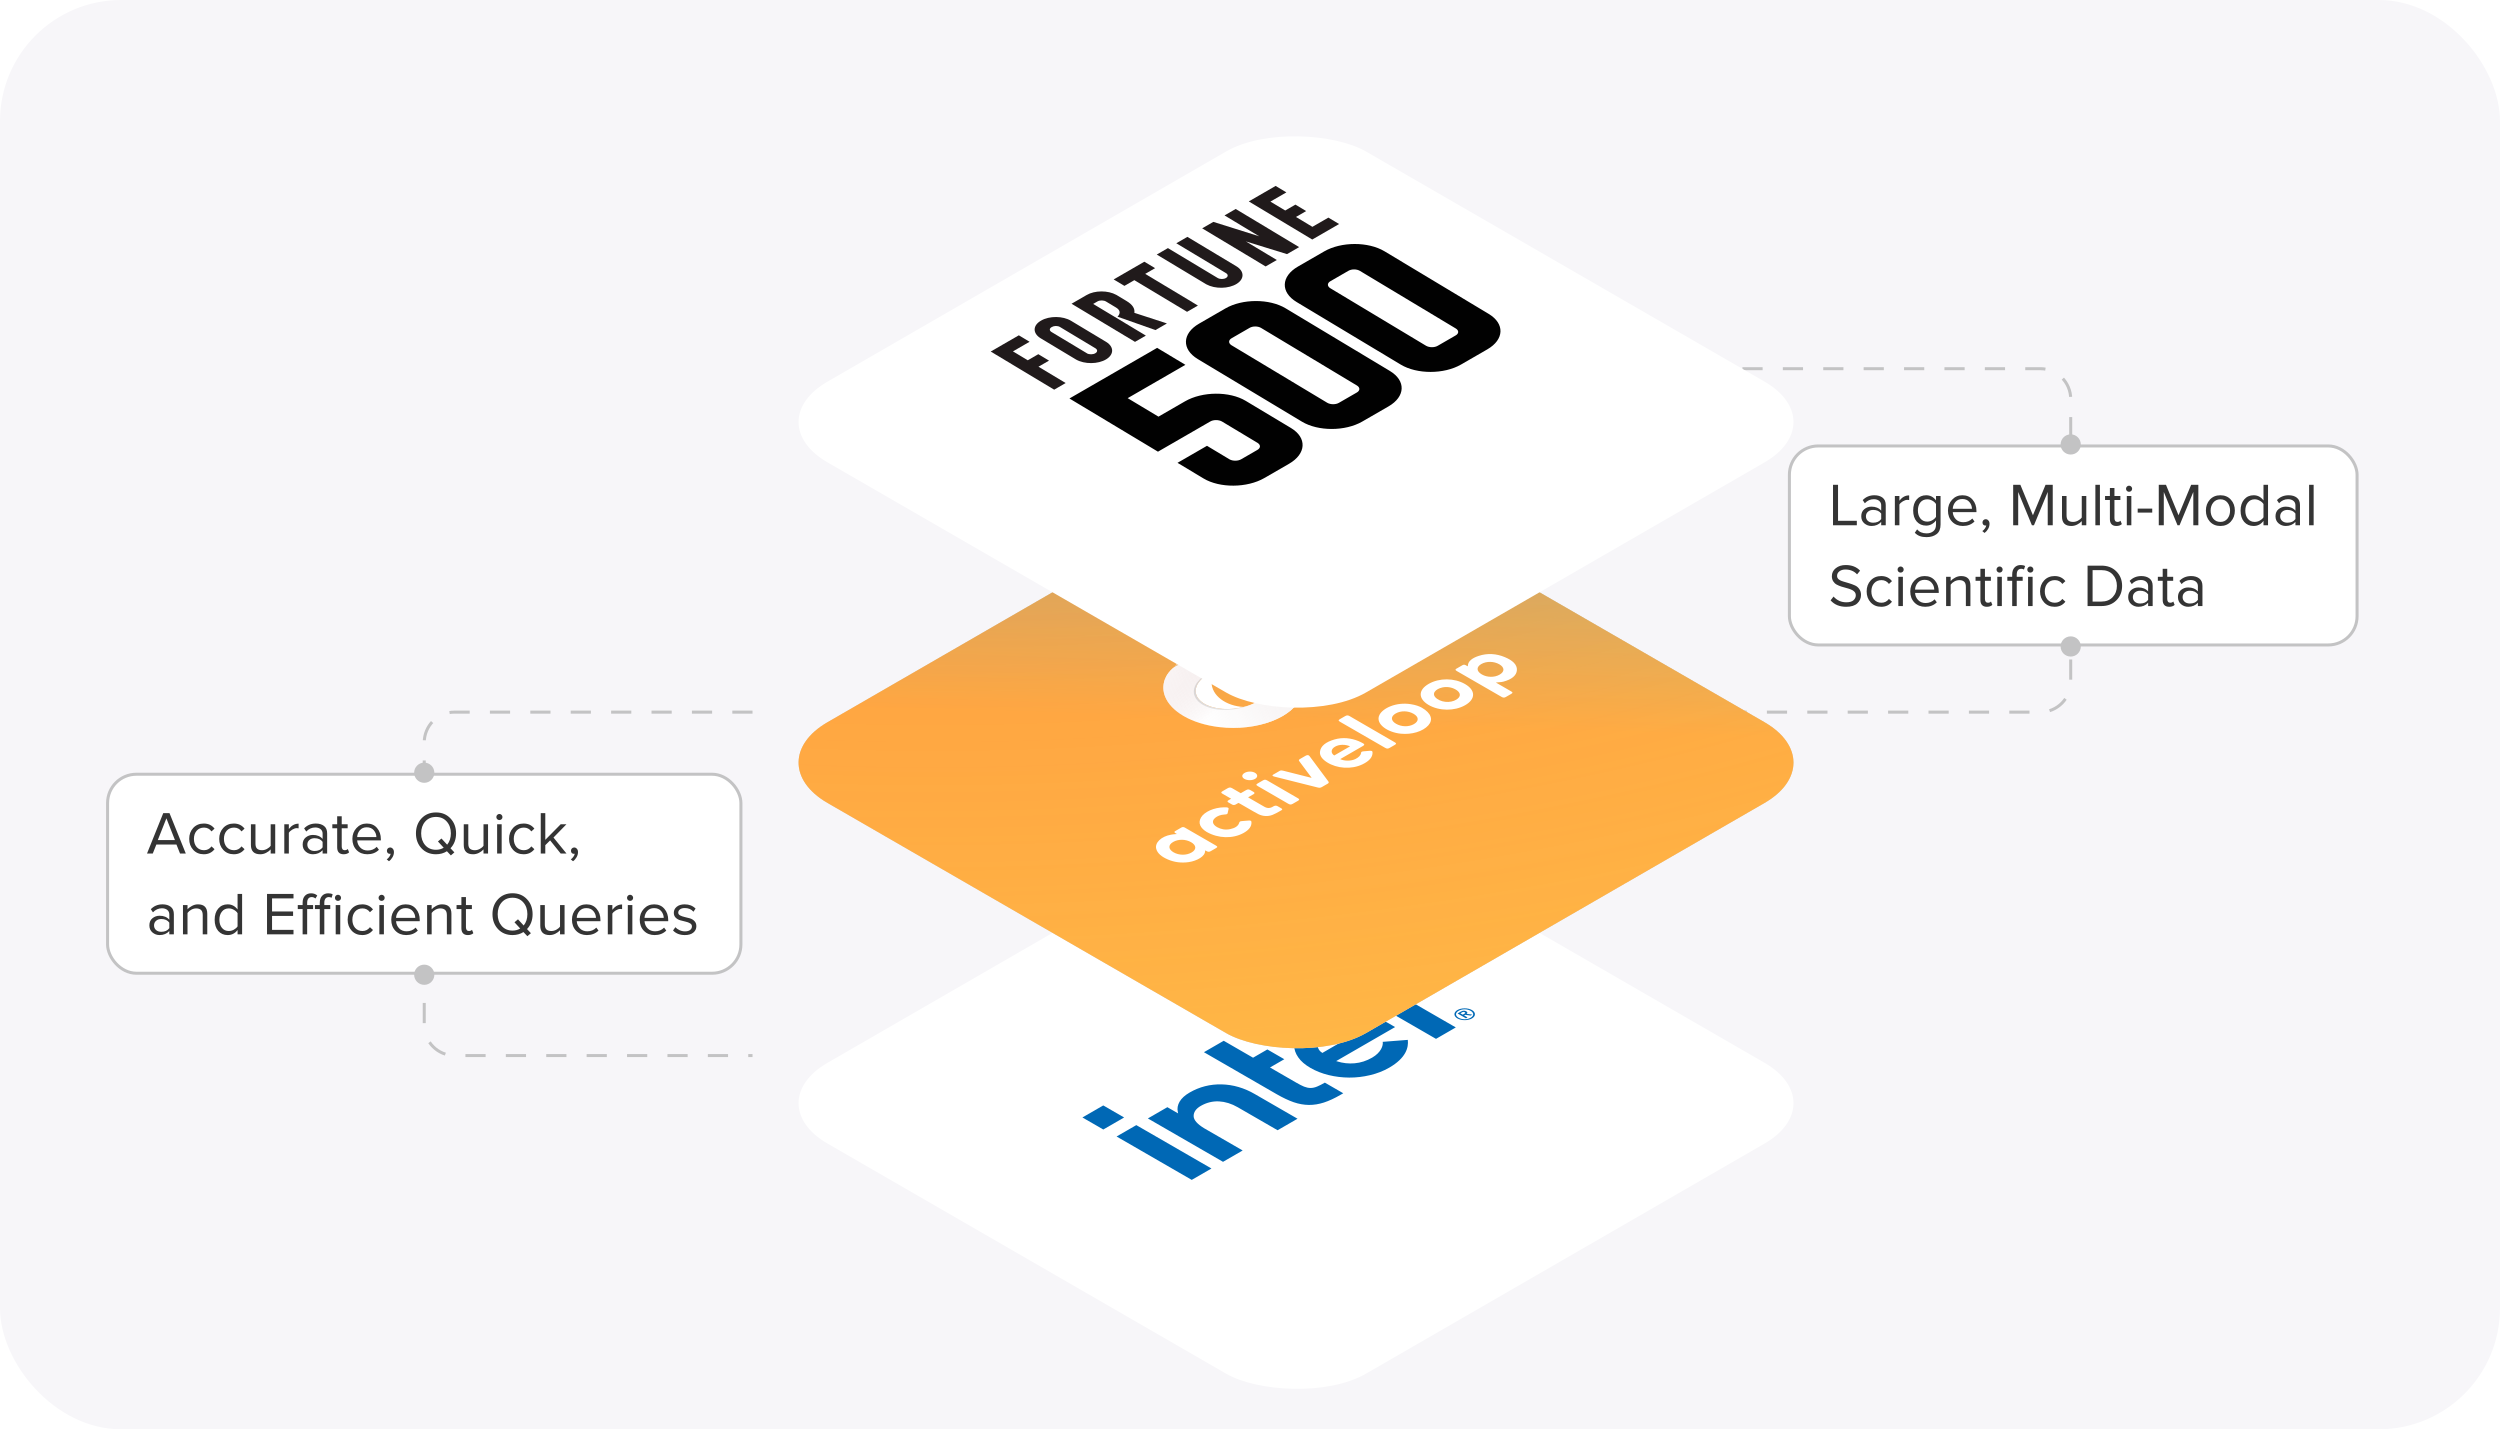 <svg width="495" height="283" viewBox="0 0 495 283" fill="none" xmlns="http://www.w3.org/2000/svg">
<g clip-path="url(#clip0_1_119770)">
<rect width="495" height="283" rx="24" fill="#F7F6F9"/>
<path d="M149 141H90C86.686 141 84 143.686 84 147L84 203C84 206.314 86.686 209 90 209H149" stroke="#C3C3C4" stroke-width="0.6" stroke-dasharray="4 4"/>
<path d="M345 73H404C407.314 73 410 75.686 410 79L410 135C410 138.314 407.314 141 404 141H345" stroke="#C3C3C4" stroke-width="0.6" stroke-dasharray="4 4"/>
<g filter="url(#filter0_d_1_119770)">
<rect width="123.11" height="123.11" rx="16" transform="matrix(0.866 -0.5 0.866 0.5 140 208.43)" fill="white"/>
</g>
<g clip-path="url(#clip1_1_119770)">
<path d="M214.318 221.258L218.443 218.876L222.575 221.262L218.45 223.643L214.318 221.258Z" fill="#0068B5"/>
<path d="M239.868 231.364L224.988 222.773L221.084 225.027L235.964 233.618L239.868 231.364ZM265.966 216.466L262.32 214.36C261.747 214.691 261.234 214.954 260.822 215.123C260.353 215.326 259.897 215.42 259.486 215.419C259.075 215.419 258.649 215.326 258.193 215.147C257.767 214.969 257.252 214.706 256.664 214.366L251.459 211.361L254.292 209.725L250.939 207.79L248.106 209.426L242.298 206.072L238.379 208.335L252.774 216.646C253.995 217.35 255.127 217.885 256.155 218.242C257.17 218.59 258.184 218.769 259.168 218.778C260.152 218.787 261.151 218.618 262.149 218.296C263.163 217.966 264.264 217.449 265.453 216.762L265.966 216.466ZM288.248 203.432L266.413 190.826L262.494 193.088L284.329 205.695L288.248 203.432ZM241.871 214.707C239.608 214.655 237.493 215.196 235.556 216.315C234.617 216.857 233.956 217.459 233.561 218.129C233.18 218.79 233.048 219.477 233.211 220.165L233.27 220.453L231.138 219.222L227.278 221.451L242.158 230.042L246.048 227.796L238.122 223.22L238.402 223.382C237.049 222.55 236.357 221.761 236.342 221.006C236.326 220.2 236.809 219.513 237.763 218.962C238.894 218.31 240.113 218.014 241.361 218.074C242.596 218.142 243.845 218.524 245.065 219.229L252.961 223.788L256.91 221.508L248.47 216.635C246.367 215.404 244.133 214.759 241.871 214.707ZM274.834 202.552C273.76 201.932 272.57 201.465 271.262 201.133C269.954 200.819 268.602 200.649 267.235 200.622C265.855 200.605 264.503 200.757 263.167 201.07C261.83 201.383 260.597 201.874 259.467 202.527C258.395 203.146 257.588 203.849 257.046 204.621C256.518 205.401 256.24 206.19 256.241 206.987C256.243 207.784 256.508 208.582 257.053 209.354C257.583 210.134 258.407 210.83 259.48 211.45C260.553 212.07 261.759 212.545 263.082 212.868C264.404 213.191 265.771 213.353 267.137 213.362C268.503 213.371 269.899 213.211 271.264 212.881C272.645 212.559 273.922 212.059 275.067 211.398C278.384 209.483 278.925 207.422 278.746 205.895L273.781 206.283C273.9 207.029 273.447 208.395 271.685 209.412C270.584 210.047 269.424 210.428 268.22 210.53C267.03 210.639 265.855 210.503 264.738 210.146L264.561 210.095L276.23 203.358L274.834 202.552ZM261.826 208.482C260.738 207.854 260.089 206.039 262.761 204.479C265.447 202.929 268.606 203.295 269.694 203.923L261.826 208.482ZM290.769 199.735C290.519 199.676 290.269 199.65 290.005 199.65C289.74 199.65 289.491 199.675 289.241 199.734C288.991 199.794 288.757 199.878 288.566 199.988C288.36 200.107 288.228 200.234 288.126 200.378C288.023 200.522 287.979 200.667 287.979 200.819C287.98 200.972 288.024 201.116 288.127 201.26C288.23 201.405 288.377 201.54 288.568 201.651C288.774 201.77 288.995 201.846 289.244 201.906C289.494 201.965 289.744 201.991 290.008 201.991C290.273 201.991 290.523 201.966 290.772 201.906C291.022 201.847 291.257 201.762 291.448 201.652C291.653 201.534 291.785 201.406 291.888 201.262C291.99 201.118 292.034 200.974 292.034 200.821C292.034 200.669 291.989 200.524 291.886 200.38C291.783 200.236 291.636 200.1 291.445 199.99C291.254 199.879 291.019 199.795 290.769 199.735ZM291.563 200.465C291.652 200.584 291.696 200.711 291.696 200.83C291.696 200.948 291.652 201.076 291.564 201.194C291.476 201.313 291.359 201.415 291.183 201.516C291.021 201.61 290.831 201.686 290.625 201.737C290.419 201.787 290.199 201.813 289.993 201.813C289.788 201.813 289.567 201.787 289.362 201.736C289.156 201.685 288.979 201.617 288.803 201.515C288.641 201.422 288.509 201.312 288.421 201.193C288.332 201.074 288.288 200.947 288.288 200.828C288.288 200.709 288.332 200.582 288.419 200.463C288.507 200.345 288.625 200.243 288.801 200.141C288.962 200.048 289.153 199.972 289.359 199.921C289.565 199.87 289.785 199.845 289.991 199.845C290.196 199.845 290.417 199.871 290.622 199.922C290.828 199.973 291.004 200.041 291.181 200.142C291.372 200.236 291.475 200.346 291.563 200.465ZM290.388 200.736C290.491 200.659 290.535 200.583 290.535 200.498C290.535 200.413 290.476 200.329 290.329 200.244C290.167 200.15 290.006 200.108 289.815 200.116C289.638 200.116 289.433 200.184 289.242 200.294L288.596 200.667L290.258 201.626L290.566 201.448L289.889 201.058L290.11 200.931L291.197 201.084L291.52 200.897L290.388 200.736ZM289.992 200.693L289.625 200.905L289.154 200.633L289.521 200.421C289.565 200.396 289.624 200.379 289.683 200.362C289.742 200.345 289.8 200.345 289.844 200.354C289.888 200.362 289.947 200.379 290.006 200.413C290.065 200.447 290.094 200.481 290.109 200.507C290.109 200.54 290.109 200.574 290.094 200.6C290.065 200.634 290.036 200.668 289.992 200.693Z" fill="#0068B5"/>
</g>
<g filter="url(#filter1_d_1_119770)">
<rect width="123.11" height="123.11" rx="16" transform="matrix(0.866 -0.5 0.866 0.5 140 140.992)" fill="#D9D9D9"/>
<rect width="123.11" height="123.11" rx="16" transform="matrix(0.866 -0.5 0.866 0.5 140 140.992)" fill="url(#paint0_linear_1_119770)"/>
<rect width="123.11" height="123.11" rx="16" transform="matrix(0.866 -0.5 0.866 0.5 140 140.992)" fill="url(#paint1_radial_1_119770)" fill-opacity="0.5"/>
</g>
<path fill-rule="evenodd" clip-rule="evenodd" d="M265.355 142.93L269.795 145.494L274.282 148.084C274.6 148.267 274.823 148.267 275.141 148.084L276.148 147.503C276.512 147.292 276.521 147.179 276.157 146.969L276.132 146.954L276.129 146.953C273.153 145.224 270.187 143.501 267.211 141.783C266.903 141.605 266.679 141.605 266.362 141.777L265.355 142.359C264.954 142.591 264.954 142.698 265.355 142.93ZM245.204 158.979C245.133 159.02 245.067 159.06 245.004 159.097L245.004 159.097L245.004 159.097C244.886 159.168 244.779 159.232 244.663 159.292C244.421 159.421 244.187 159.426 243.945 159.297C243.693 159.162 243.441 159.017 243.208 158.872C242.984 158.731 243.003 158.613 243.217 158.468C243.328 158.397 243.447 158.33 243.571 158.261C243.635 158.225 243.701 158.188 243.768 158.15L243.376 157.924L242.042 157.153C241.734 156.976 241.734 156.846 242.051 156.663C242.396 156.453 242.751 156.249 243.115 156.049C243.413 155.888 243.646 155.882 243.945 156.055L245.419 156.906L245.671 157.051L246.65 156.486C247.07 156.243 247.238 156.243 247.658 156.486L248.208 156.803C248.451 156.954 248.46 157.089 248.208 157.245C247.979 157.384 247.742 157.519 247.5 157.656L247.5 157.656L247.5 157.656L247.5 157.656L247.5 157.656L247.5 157.656L247.5 157.656C247.376 157.726 247.252 157.797 247.126 157.87C247.191 157.918 247.256 157.956 247.322 157.994L247.322 157.994L250.307 159.717C250.372 159.755 250.447 159.798 250.522 159.83C250.96 160.04 251.389 160.04 251.828 159.83C251.893 159.798 251.954 159.763 252.015 159.727C252.077 159.692 252.14 159.655 252.21 159.62C252.471 159.491 252.704 159.486 252.956 159.62C253.125 159.71 253.289 159.807 253.451 159.904L253.451 159.904L253.451 159.904L253.451 159.904C253.532 159.952 253.613 159.999 253.693 160.046C253.88 160.153 253.964 160.299 253.768 160.401C253.639 160.473 253.512 160.546 253.384 160.62C252.936 160.878 252.485 161.137 251.977 161.338C251.063 161.705 250.046 161.634 249.197 161.22C248.833 161.042 248.497 160.848 248.171 160.66L248.171 160.66L248.171 160.66L248.171 160.66L248.171 160.66L245.512 159.125C245.4 159.092 245.316 159.044 245.204 158.979ZM290.598 131.93C290.606 131.902 290.615 131.883 290.621 131.866C290.63 131.845 290.636 131.83 290.636 131.812C290.664 130.934 291.466 130.309 292.716 129.889C294.526 129.275 296.308 129.421 297.949 130.11C299.461 130.735 300.422 131.58 300.347 132.69C300.272 133.756 299.33 134.526 297.642 134.973C297.393 135.038 297.119 135.06 296.846 135.081C296.709 135.092 296.572 135.103 296.438 135.119L296.177 135.14L296.429 135.286L299.19 136.88C299.563 137.095 299.554 137.198 299.19 137.408L298.145 138.011C297.884 138.162 297.66 138.162 297.38 138.022L297.24 137.941L288.527 132.911C288.444 132.862 288.36 132.814 288.294 132.765C288.154 132.652 288.154 132.534 288.322 132.426C288.733 132.178 289.162 131.93 289.591 131.693C289.778 131.586 289.992 131.591 290.188 131.693L290.598 131.93ZM296.923 133.578C297.949 132.986 297.931 132.157 296.877 131.537C295.794 130.912 294.321 130.891 293.294 131.483C292.278 132.07 292.324 132.916 293.397 133.535C294.46 134.149 295.897 134.171 296.923 133.578ZM233.03 165.135C232.985 165.109 232.941 165.084 232.898 165.061C232.819 165.018 232.746 164.978 232.685 164.936C232.499 164.806 232.471 164.682 232.676 164.564C233.086 164.316 233.497 164.079 233.926 163.842C234.122 163.729 234.346 163.74 234.551 163.837C234.6 163.858 234.637 163.882 234.676 163.906C234.696 163.919 234.715 163.932 234.738 163.945L240.708 167.392C241.118 167.628 241.118 167.725 240.717 167.957L239.738 168.523C239.43 168.7 239.215 168.695 238.898 168.523L238.656 168.383L238.645 168.397L238.645 168.397C238.623 168.426 238.609 168.445 238.609 168.463C238.656 169.546 236.995 170.461 235.372 170.698C233.851 170.919 232.471 170.704 231.249 170.181C230.017 169.654 229.178 168.975 228.935 168.081C228.609 166.869 229.924 165.603 231.864 165.269C232.123 165.215 232.396 165.191 232.691 165.166C232.801 165.156 232.914 165.147 233.03 165.135ZM235.932 168.792C236.949 168.205 236.902 167.37 235.838 166.756C234.756 166.131 233.31 166.115 232.284 166.708C231.258 167.3 231.305 168.146 232.368 168.76C233.441 169.379 234.915 169.39 235.932 168.792ZM290.086 135.448C287.968 134.214 284.973 134.198 282.865 135.416C280.776 136.622 280.776 138.345 282.865 139.584C284.964 140.807 288.015 140.823 290.104 139.627C292.203 138.426 292.194 136.665 290.086 135.448ZM285.617 136.11C286.494 135.927 287.446 136.078 288.201 136.514C289.059 136.999 289.293 137.651 288.78 138.184C287.828 139.175 285.804 139.256 284.554 138.372C283.201 137.419 284.255 136.39 285.617 136.11ZM281.521 140.121C283.386 141.199 283.806 142.507 282.808 143.622C281.726 144.829 279.524 145.497 277.341 145.27C274.757 145.006 272.257 143.348 273.125 141.565C273.778 140.229 276.418 138.953 279.356 139.432C280.289 139.572 281.073 139.863 281.521 140.121ZM279.963 143.369C280.98 142.782 280.952 141.947 279.888 141.333C278.806 140.708 277.36 140.682 276.343 141.269C275.326 141.856 275.354 142.69 276.418 143.304C277.491 143.935 278.937 143.962 279.963 143.369ZM268.386 150.279C267.575 150.694 266.222 150.721 265.355 150.306L265.606 150.16L268.76 148.34L269.888 147.688C270.205 147.494 270.215 147.36 269.879 147.177L269.865 147.169L269.865 147.169C269.589 147.02 269.295 146.862 268.983 146.735C267.5 146.137 265.896 145.933 264.216 146.417C262.5 146.913 261.455 147.731 261.353 148.868C261.278 149.676 261.838 150.354 262.761 150.941C264.664 152.159 267.565 152.423 269.814 151.318C271.064 150.704 271.801 149.945 271.763 148.976C271.763 148.696 271.605 148.626 271.129 148.663L270.01 148.76C269.636 148.792 269.515 148.862 269.487 149.073C269.431 149.568 269.021 149.956 268.386 150.279ZM267.314 147.775L264.179 149.584C263.433 149.099 263.517 148.308 264.347 147.839C265.187 147.354 266.409 147.371 267.314 147.775ZM238.907 164.716C237.741 164 237.126 163.019 237.797 161.867C238.469 160.725 240.4 159.879 242.378 159.847C242.415 159.847 242.452 159.847 242.489 159.846L242.489 159.846C242.598 159.845 242.704 159.844 242.816 159.852C243.133 159.874 243.301 159.971 243.264 160.154C243.217 160.45 243.143 160.741 243.068 161.032L243.068 161.032C243.021 161.22 242.769 161.258 242.49 161.269C241.659 161.317 241.044 161.565 240.587 161.948C239.896 162.54 240.064 163.262 241.006 163.784C241.734 164.183 242.583 164.371 243.544 164.172C244.551 163.967 245.167 163.547 245.353 162.933C245.437 162.658 245.512 162.605 245.988 162.567C246.125 162.556 246.261 162.544 246.398 162.532L246.398 162.532L246.398 162.532L246.398 162.532L246.398 162.532L246.399 162.532C246.672 162.508 246.946 162.484 247.219 162.47C247.62 162.443 247.77 162.518 247.788 162.755C247.854 163.623 247.294 164.344 246.212 164.937C244.113 166.095 241.24 166.052 238.907 164.716ZM259.515 153.744L259.516 153.747C259.571 153.821 259.626 153.895 259.682 153.97C259.663 153.981 259.645 153.992 259.654 154.008C259.235 153.906 258.834 153.803 258.433 153.701L258.432 153.701C258.111 153.62 257.791 153.54 257.471 153.459C256.339 153.175 255.212 152.892 254.085 152.602C253.852 152.543 253.618 152.505 253.413 152.613C252.956 152.866 252.499 153.13 252.06 153.394C251.883 153.496 251.93 153.62 252.135 153.706C252.207 153.74 252.29 153.76 252.372 153.78L252.372 153.78C252.396 153.786 252.42 153.792 252.443 153.798C253.45 154.056 254.467 154.31 255.484 154.563C256.38 154.789 257.278 155.014 258.175 155.239C259.073 155.464 259.971 155.688 260.867 155.915C261.287 156.017 261.454 155.995 261.772 155.812C261.889 155.744 262.007 155.675 262.125 155.606C262.363 155.466 262.604 155.324 262.854 155.187C263.106 155.053 263.152 154.897 263.012 154.719C262.283 153.745 261.561 152.771 260.839 151.799C260.323 151.104 259.807 150.409 259.29 149.715C259.104 149.468 258.861 149.446 258.516 149.635L257.471 150.238C257.135 150.432 257.098 150.518 257.294 150.771C257.564 151.137 257.837 151.502 258.11 151.867L258.11 151.867L258.11 151.867L258.11 151.867L258.11 151.867L258.111 151.869C258.384 152.233 258.656 152.597 258.926 152.963C259.129 153.223 259.321 153.482 259.515 153.744ZM252.061 157.392L249.076 155.668C248.665 155.431 248.665 155.323 249.076 155.086L250.055 154.521C250.372 154.338 250.578 154.338 250.895 154.521C251.912 155.108 252.928 155.698 253.945 156.288C254.962 156.877 255.979 157.467 256.996 158.054C257.331 158.248 257.322 158.372 256.986 158.566L255.979 159.147C255.634 159.347 255.428 159.347 255.074 159.142C254.076 158.555 253.069 157.974 252.061 157.392L252.061 157.392ZM248.477 153.005C247.899 152.682 247.022 152.693 246.425 153.038C245.829 153.382 245.819 153.894 246.388 154.222C246.994 154.561 247.908 154.561 248.495 154.222C249.083 153.883 249.064 153.344 248.477 153.005Z" fill="white"/>
<path d="M257.705 137.741C256.181 142.06 248.882 144.842 241.409 143.966C235.879 143.319 231.803 140.847 230.666 137.855C230.263 136.802 230.232 135.68 230.627 134.558C230.856 133.906 231.559 132.551 233.186 131.657C234.41 130.987 235.951 130.508 237.696 130.321C240.042 130.07 242.349 130.38 244.268 131.096C244.893 131.329 245.469 131.607 245.998 131.922C244.498 131.84 242.894 132.036 241.433 132.496C240.761 132.711 240.121 132.971 239.529 133.295C236.322 135.028 235.808 137.714 238.368 139.292C240.445 140.573 243.905 140.728 246.852 139.821C247.081 139.752 247.294 139.675 247.515 139.593C247.965 139.424 248.4 139.228 248.811 139.009L248.818 139.004C250.327 138.069 251.315 136.797 251.591 135.388C251.733 134.686 251.694 133.951 251.449 133.208C251.228 132.533 250.864 131.904 250.382 131.324C249.142 129.851 247.12 128.729 244.782 128.182C245.493 128.2 246.212 128.25 246.931 128.337C254.403 129.213 259.222 133.427 257.705 137.741Z" fill="url(#paint2_linear_1_119770)"/>
<path d="M250.384 131.314C250.866 131.893 251.229 132.522 251.45 133.197C251.687 133.945 251.727 134.679 251.592 135.377C251.347 136.622 250.557 137.753 249.333 138.642C250.044 137.22 249.87 135.578 248.646 134.041C247.935 133.156 246.955 132.399 245.794 131.802C245.32 131.537 244.807 131.295 244.27 131.095C242.35 130.379 240.044 130.068 237.697 130.319C237.326 130.36 236.947 130.415 236.576 130.484C236.544 130.493 236.513 130.493 236.481 130.502C235.146 130.762 233.827 131.231 232.666 131.975L232.658 131.979C232.792 131.747 233.234 131.19 233.44 130.944C234.727 129.407 237.216 128.208 240.115 127.893C241.726 127.72 243.314 127.834 244.791 128.176C247.121 128.719 249.143 129.84 250.384 131.314Z" fill="url(#paint3_linear_1_119770)"/>
<path d="M239.886 135.116C239.886 137.697 242.706 139.809 246.292 139.982C243.48 140.712 240.32 140.493 238.369 139.293C235.81 137.715 236.323 135.029 239.53 133.296C239.925 133.086 240.336 132.895 240.77 132.726C240.209 133.433 239.886 134.249 239.886 135.116Z" fill="url(#paint4_linear_1_119770)"/>
<path d="M239.886 135.116C239.886 137.697 242.706 139.809 246.292 139.982C243.48 140.712 240.32 140.493 238.369 139.293C235.81 137.715 236.323 135.029 239.53 133.296C239.925 133.086 240.336 132.895 240.77 132.726C240.209 133.433 239.886 134.249 239.886 135.116Z" fill="url(#paint5_linear_1_119770)" style="mix-blend-mode:multiply"/>
<path d="M247.516 139.593C247.356 139.621 247.668 139.57 247.516 139.593V139.593Z" fill="url(#paint6_linear_1_119770)"/>
<path d="M257.705 137.742C256.181 142.061 248.882 144.843 241.409 143.968C235.88 143.32 231.804 140.848 230.666 137.856C230.263 136.803 230.232 135.681 230.627 134.559C230.856 133.907 231.63 132.484 233.186 131.658C234.434 131.002 235.951 130.509 237.696 130.322C240.042 130.071 242.349 130.381 244.269 131.097C244.893 131.33 245.469 131.608 245.998 131.923C244.498 131.841 242.704 132.083 241.433 132.498C240.769 132.716 240.121 132.972 239.529 133.296C236.322 135.029 235.808 137.715 238.368 139.293C240.445 140.574 243.905 140.729 246.852 139.822C247.081 139.754 247.294 139.676 247.515 139.594C247.965 139.425 248.4 139.229 248.811 139.01L248.818 139.006C250.327 138.071 251.315 136.798 251.591 135.389C251.733 134.687 251.694 133.952 251.449 133.209C251.228 132.534 250.864 131.905 250.383 131.325C249.142 129.852 247.12 128.73 244.782 128.183C245.493 128.201 246.212 128.252 246.931 128.338C254.403 129.214 259.222 133.428 257.705 137.742Z" fill="url(#paint7_linear_1_119770)"/>
<path d="M257.705 137.742C256.181 142.061 248.882 144.843 241.409 143.968C235.88 143.32 231.804 140.848 230.666 137.856C230.263 136.803 230.232 135.681 230.627 134.559C230.856 133.907 231.63 132.484 233.186 131.658C234.434 131.002 235.951 130.509 237.696 130.322C240.042 130.071 242.349 130.381 244.269 131.097C244.893 131.33 245.469 131.608 245.998 131.923C244.498 131.841 242.704 132.083 241.433 132.498C240.769 132.716 240.121 132.972 239.529 133.296C236.322 135.029 235.808 137.715 238.368 139.293C240.445 140.574 243.905 140.729 246.852 139.822C247.081 139.754 247.294 139.676 247.515 139.594C247.965 139.425 248.4 139.229 248.811 139.01L248.818 139.006C250.327 138.071 251.315 136.798 251.591 135.389C251.733 134.687 251.694 133.952 251.449 133.209C251.228 132.534 250.864 131.905 250.383 131.325C249.142 129.852 247.12 128.73 244.782 128.183C245.493 128.201 246.212 128.252 246.931 128.338C254.403 129.214 259.222 133.428 257.705 137.742Z" fill="url(#paint8_linear_1_119770)" style="mix-blend-mode:multiply"/>
<path d="M257.705 137.742C256.181 142.061 248.882 144.843 241.409 143.968C235.88 143.32 231.804 140.848 230.666 137.856C230.263 136.803 230.232 135.681 230.627 134.559C230.856 133.907 231.63 132.484 233.186 131.658C234.434 131.002 235.951 130.509 237.696 130.322C240.042 130.071 242.349 130.381 244.269 131.097C244.893 131.33 245.469 131.608 245.998 131.923C244.498 131.841 242.704 132.083 241.433 132.498C240.769 132.716 240.121 132.972 239.529 133.296C236.322 135.029 235.808 137.715 238.368 139.293C240.445 140.574 243.905 140.729 246.852 139.822C247.081 139.754 247.294 139.676 247.515 139.594C247.965 139.425 248.4 139.229 248.811 139.01L248.818 139.006C250.327 138.071 251.315 136.798 251.591 135.389C251.733 134.687 251.694 133.952 251.449 133.209C251.228 132.534 250.864 131.905 250.383 131.325C249.142 129.852 247.12 128.73 244.782 128.183C245.493 128.201 246.212 128.252 246.931 128.338C254.403 129.214 259.222 133.428 257.705 137.742Z" fill="url(#paint9_linear_1_119770)" style="mix-blend-mode:overlay"/>
<g opacity="0.3">
<path d="M245.896 131.909C244.364 131.827 242.515 132.073 241.196 132.497C240.509 132.72 239.845 132.985 239.237 133.318C235.943 135.101 235.414 137.86 238.044 139.479C240.177 140.793 243.408 140.916 246.433 139.981C246.662 139.912 247.516 139.584 247.516 139.584C247.294 139.666 247.073 139.739 246.852 139.812C243.906 140.72 240.446 140.565 238.368 139.283C235.809 137.705 236.322 135.019 239.529 133.286C240.122 132.962 240.77 132.707 241.433 132.488C242.713 132.068 244.506 131.836 245.999 131.913L245.896 131.909Z" fill="url(#paint10_linear_1_119770)" style="mix-blend-mode:color-dodge"/>
</g>
<g opacity="0.5">
<path d="M251.986 135.563C252.168 134.866 252.191 134.141 251.954 133.393C251.733 132.718 251.37 132.088 250.888 131.509C249.648 130.036 247.531 128.805 245.201 128.262L244.79 128.18C247.128 128.718 249.15 129.84 250.39 131.322C250.872 131.901 251.236 132.531 251.457 133.206C251.694 133.954 251.733 134.688 251.599 135.386C251.322 136.795 250.327 138.072 248.826 139.002C248.81 139.002 251.378 137.857 251.986 135.563Z" fill="url(#paint11_linear_1_119770)" style="mix-blend-mode:screen"/>
</g>
<path d="M250.384 131.314C250.866 131.893 251.229 132.522 251.45 133.197C251.687 133.945 251.727 134.679 251.592 135.377C251.347 136.622 250.557 137.753 249.333 138.642C250.044 137.22 249.87 135.578 248.646 134.041C247.935 133.156 246.955 132.399 245.794 131.802C245.32 131.537 244.807 131.295 244.27 131.095C242.35 130.379 240.044 130.068 237.697 130.319C237.326 130.36 236.947 130.415 236.576 130.484C236.544 130.493 236.513 130.493 236.481 130.502C235.146 130.762 233.827 131.231 232.666 131.975L232.658 131.979C232.792 131.747 233.234 131.19 233.44 130.944C234.727 129.407 237.216 128.208 240.115 127.893C241.726 127.72 243.314 127.834 244.791 128.176C247.121 128.719 249.143 129.84 250.384 131.314Z" fill="url(#paint12_linear_1_119770)"/>
<path d="M250.384 131.317C250.866 131.897 251.229 132.526 251.45 133.201C251.687 133.949 251.727 134.683 251.592 135.381C251.347 136.626 250.557 137.757 249.333 138.646C250.044 137.223 249.87 135.582 248.646 134.045C247.935 133.16 246.955 132.403 245.794 131.805C245.32 131.541 244.807 131.299 244.27 131.099C242.35 130.383 240.044 130.072 237.697 130.323C237.326 130.364 236.947 130.419 236.576 130.487C236.544 130.497 236.513 130.497 236.481 130.506C235.146 130.766 233.827 131.235 232.666 131.979L232.658 131.983C232.792 131.751 233.234 131.194 233.44 130.948C234.727 129.411 237.216 128.212 240.115 127.897C241.726 127.724 243.314 127.838 244.791 128.18C247.121 128.722 249.143 129.844 250.384 131.317Z" fill="url(#paint13_linear_1_119770)" style="mix-blend-mode:overlay"/>
<g opacity="0.5">
<path d="M233.487 131.355C234.569 130.694 235.722 130.238 237.476 130.073C239.822 129.85 242.452 130.283 244.332 131.031C245.17 131.369 246.007 131.925 246.007 131.925C245.478 131.61 244.901 131.332 244.277 131.1C242.358 130.384 240.051 130.073 237.705 130.324C235.959 130.511 234.443 131.004 233.194 131.661C232.997 131.765 232.823 131.875 232.649 131.994C232.634 131.994 233.305 131.46 233.487 131.355Z" fill="url(#paint14_linear_1_119770)" style="mix-blend-mode:screen"/>
</g>
<g filter="url(#filter2_d_1_119770)">
<rect width="123.11" height="123.11" rx="16" transform="matrix(0.866 -0.5 0.866 0.5 140 73.555)" fill="white"/>
</g>
<rect x="354.3" y="88.3" width="112.4" height="39.4" rx="5.7" fill="white"/>
<rect x="354.3" y="88.3" width="112.4" height="39.4" rx="5.7" stroke="#C3C3C4" stroke-width="0.6"/>
<path d="M367.652 104H362.936V95.996H363.932V103.112H367.652V104ZM373.377 104H372.477V103.34C371.989 103.876 371.349 104.144 370.557 104.144C370.021 104.144 369.549 103.972 369.141 103.628C368.733 103.284 368.529 102.816 368.529 102.224C368.529 101.616 368.729 101.148 369.129 100.82C369.537 100.484 370.013 100.316 370.557 100.316C371.381 100.316 372.021 100.58 372.477 101.108V100.064C372.477 99.68 372.341 99.38 372.069 99.164C371.797 98.948 371.445 98.84 371.013 98.84C370.333 98.84 369.741 99.108 369.237 99.644L368.817 99.02C369.433 98.38 370.205 98.06 371.133 98.06C371.797 98.06 372.337 98.22 372.753 98.54C373.169 98.86 373.377 99.352 373.377 100.016V104ZM370.881 103.496C371.601 103.496 372.133 103.256 372.477 102.776V101.684C372.133 101.204 371.601 100.964 370.881 100.964C370.465 100.964 370.121 101.084 369.849 101.324C369.585 101.556 369.453 101.86 369.453 102.236C369.453 102.604 369.585 102.908 369.849 103.148C370.121 103.38 370.465 103.496 370.881 103.496ZM376.081 104H375.181V98.204H376.081V99.14C376.617 98.436 377.261 98.084 378.013 98.084V99.008C377.901 98.984 377.781 98.972 377.653 98.972C377.381 98.972 377.085 99.068 376.765 99.26C376.445 99.452 376.217 99.664 376.081 99.896V104ZM381.47 106.352C380.958 106.352 380.522 106.288 380.162 106.16C379.802 106.04 379.458 105.816 379.13 105.488L379.586 104.816C380.026 105.344 380.654 105.608 381.47 105.608C382.006 105.608 382.45 105.464 382.802 105.176C383.154 104.896 383.33 104.46 383.33 103.868V103.04C383.114 103.344 382.834 103.592 382.49 103.784C382.146 103.976 381.778 104.072 381.386 104.072C380.618 104.072 379.994 103.804 379.514 103.268C379.042 102.724 378.806 101.992 378.806 101.072C378.806 100.152 379.042 99.42 379.514 98.876C379.994 98.332 380.618 98.06 381.386 98.06C382.178 98.06 382.826 98.4 383.33 99.08V98.204H384.23V103.832C384.23 104.72 383.97 105.36 383.45 105.752C382.93 106.152 382.27 106.352 381.47 106.352ZM381.602 103.28C381.946 103.28 382.278 103.188 382.598 103.004C382.926 102.82 383.17 102.596 383.33 102.332V99.8C383.17 99.536 382.93 99.316 382.61 99.14C382.29 98.956 381.954 98.864 381.602 98.864C381.026 98.864 380.57 99.068 380.234 99.476C379.906 99.884 379.742 100.416 379.742 101.072C379.742 101.72 379.91 102.252 380.246 102.668C380.582 103.076 381.034 103.28 381.602 103.28ZM388.649 104.144C387.785 104.144 387.077 103.864 386.525 103.304C385.973 102.736 385.697 102 385.697 101.096C385.697 100.248 385.969 99.532 386.513 98.948C387.057 98.356 387.737 98.06 388.553 98.06C389.409 98.06 390.085 98.356 390.581 98.948C391.085 99.532 391.337 100.272 391.337 101.168V101.396H386.645C386.685 101.964 386.893 102.44 387.269 102.824C387.645 103.208 388.133 103.4 388.733 103.4C389.453 103.4 390.049 103.156 390.521 102.668L390.953 103.256C390.361 103.848 389.593 104.144 388.649 104.144ZM390.449 100.736C390.441 100.24 390.273 99.796 389.945 99.404C389.617 99.004 389.149 98.804 388.541 98.804C387.965 98.804 387.509 99 387.173 99.392C386.845 99.784 386.669 100.232 386.645 100.736H390.449ZM393.925 103.712C393.925 104.064 393.833 104.4 393.649 104.72C393.465 105.048 393.229 105.316 392.941 105.524L392.497 105.152C392.697 105.024 392.869 104.852 393.013 104.636C393.165 104.428 393.253 104.228 393.277 104.036C393.245 104.052 393.189 104.06 393.109 104.06C392.941 104.06 392.801 104.004 392.689 103.892C392.585 103.772 392.533 103.624 392.533 103.448C392.533 103.272 392.593 103.12 392.713 102.992C392.841 102.864 392.993 102.8 393.169 102.8C393.377 102.8 393.553 102.884 393.697 103.052C393.849 103.212 393.925 103.432 393.925 103.712ZM406.444 104H405.448V97.412L402.724 104H402.316L399.604 97.412V104H398.608V95.996H400.036L402.52 102.02L405.016 95.996H406.444V104ZM413.087 104H412.187V103.184C411.947 103.456 411.643 103.684 411.275 103.868C410.915 104.052 410.531 104.144 410.123 104.144C408.891 104.144 408.275 103.528 408.275 102.296V98.204H409.175V102.02C409.175 102.5 409.283 102.84 409.499 103.04C409.723 103.24 410.047 103.34 410.471 103.34C410.807 103.34 411.131 103.256 411.443 103.088C411.763 102.92 412.011 102.712 412.187 102.464V98.204H413.087V104ZM415.784 104H414.884V95.996H415.784V104ZM419.044 104.144C418.62 104.144 418.3 104.028 418.084 103.796C417.868 103.564 417.76 103.228 417.76 102.788V98.996H416.8V98.204H417.76V96.62H418.66V98.204H419.836V98.996H418.66V102.596C418.66 102.82 418.708 103 418.804 103.136C418.908 103.272 419.056 103.34 419.248 103.34C419.512 103.34 419.716 103.26 419.86 103.1L420.124 103.772C419.86 104.02 419.5 104.144 419.044 104.144ZM421.551 97.376C421.391 97.376 421.251 97.32 421.131 97.208C421.011 97.088 420.951 96.944 420.951 96.776C420.951 96.608 421.011 96.464 421.131 96.344C421.251 96.224 421.391 96.164 421.551 96.164C421.719 96.164 421.863 96.224 421.983 96.344C422.103 96.464 422.163 96.608 422.163 96.776C422.163 96.944 422.103 97.088 421.983 97.208C421.863 97.32 421.719 97.376 421.551 97.376ZM422.007 104H421.107V98.204H422.007V104ZM426.142 101.492H423.262V100.7H426.142V101.492ZM435.272 104H434.276V97.412L431.552 104H431.144L428.432 97.412V104H427.436V95.996H428.864L431.348 102.02L433.844 95.996H435.272V104ZM441.711 103.268C441.191 103.852 440.499 104.144 439.635 104.144C438.771 104.144 438.075 103.852 437.547 103.268C437.027 102.684 436.767 101.96 436.767 101.096C436.767 100.232 437.027 99.512 437.547 98.936C438.075 98.352 438.771 98.06 439.635 98.06C440.499 98.06 441.191 98.352 441.711 98.936C442.239 99.512 442.503 100.232 442.503 101.096C442.503 101.96 442.239 102.684 441.711 103.268ZM438.219 102.692C438.571 103.124 439.043 103.34 439.635 103.34C440.227 103.34 440.695 103.124 441.039 102.692C441.383 102.252 441.555 101.72 441.555 101.096C441.555 100.472 441.383 99.944 441.039 99.512C440.695 99.08 440.227 98.864 439.635 98.864C439.043 98.864 438.571 99.084 438.219 99.524C437.875 99.956 437.703 100.48 437.703 101.096C437.703 101.72 437.875 102.252 438.219 102.692ZM449.07 104H448.17V103.136C447.674 103.808 447.022 104.144 446.214 104.144C445.446 104.144 444.822 103.872 444.342 103.328C443.87 102.776 443.634 102.036 443.634 101.108C443.634 100.188 443.87 99.452 444.342 98.9C444.822 98.34 445.446 98.06 446.214 98.06C447.014 98.06 447.666 98.4 448.17 99.08V95.996H449.07V104ZM446.43 103.34C446.782 103.34 447.118 103.252 447.438 103.076C447.758 102.9 448.002 102.684 448.17 102.428V99.8C448.002 99.536 447.754 99.316 447.426 99.14C447.106 98.956 446.774 98.864 446.43 98.864C445.862 98.864 445.41 99.076 445.074 99.5C444.738 99.916 444.57 100.452 444.57 101.108C444.57 101.764 444.738 102.3 445.074 102.716C445.41 103.132 445.862 103.34 446.43 103.34ZM455.397 104H454.497V103.34C454.009 103.876 453.369 104.144 452.577 104.144C452.041 104.144 451.569 103.972 451.161 103.628C450.753 103.284 450.549 102.816 450.549 102.224C450.549 101.616 450.749 101.148 451.149 100.82C451.557 100.484 452.033 100.316 452.577 100.316C453.401 100.316 454.041 100.58 454.497 101.108V100.064C454.497 99.68 454.361 99.38 454.089 99.164C453.817 98.948 453.465 98.84 453.033 98.84C452.353 98.84 451.761 99.108 451.257 99.644L450.837 99.02C451.453 98.38 452.225 98.06 453.153 98.06C453.817 98.06 454.357 98.22 454.773 98.54C455.189 98.86 455.397 99.352 455.397 100.016V104ZM452.901 103.496C453.621 103.496 454.153 103.256 454.497 102.776V101.684C454.153 101.204 453.621 100.964 452.901 100.964C452.485 100.964 452.141 101.084 451.869 101.324C451.605 101.556 451.473 101.86 451.473 102.236C451.473 102.604 451.605 102.908 451.869 103.148C452.141 103.38 452.485 103.496 452.901 103.496ZM458.101 104H457.201V95.996H458.101V104ZM365.528 120.144C364.232 120.144 363.208 119.72 362.456 118.872L363.044 118.116C363.724 118.876 364.564 119.256 365.564 119.256C366.212 119.256 366.688 119.12 366.992 118.848C367.296 118.568 367.448 118.244 367.448 117.876C367.448 117.596 367.36 117.36 367.184 117.168C367.008 116.976 366.78 116.828 366.5 116.724C366.228 116.612 365.92 116.512 365.576 116.424C365.24 116.336 364.904 116.24 364.568 116.136C364.232 116.024 363.924 115.892 363.644 115.74C363.372 115.588 363.148 115.372 362.972 115.092C362.796 114.812 362.708 114.48 362.708 114.096C362.708 113.44 362.968 112.908 363.488 112.5C364.008 112.084 364.664 111.876 365.456 111.876C366.648 111.876 367.596 112.248 368.3 112.992L367.7 113.724C367.116 113.084 366.344 112.764 365.384 112.764C364.904 112.764 364.508 112.884 364.196 113.124C363.892 113.356 363.74 113.66 363.74 114.036C363.74 114.316 363.856 114.548 364.088 114.732C364.328 114.916 364.62 115.052 364.964 115.14C365.316 115.228 365.696 115.34 366.104 115.476C366.52 115.604 366.9 115.744 367.244 115.896C367.596 116.04 367.888 116.276 368.12 116.604C368.36 116.932 368.48 117.328 368.48 117.792C368.48 118.448 368.236 119.004 367.748 119.46C367.268 119.916 366.528 120.144 365.528 120.144ZM372.487 120.144C371.631 120.144 370.935 119.856 370.399 119.28C369.863 118.696 369.595 117.968 369.595 117.096C369.595 116.224 369.863 115.5 370.399 114.924C370.935 114.348 371.631 114.06 372.487 114.06C373.383 114.06 374.091 114.396 374.611 115.068L374.011 115.62C373.643 115.116 373.151 114.864 372.535 114.864C371.927 114.864 371.439 115.072 371.071 115.488C370.711 115.904 370.531 116.44 370.531 117.096C370.531 117.752 370.711 118.292 371.071 118.716C371.439 119.132 371.927 119.34 372.535 119.34C373.143 119.34 373.635 119.088 374.011 118.584L374.611 119.136C374.091 119.808 373.383 120.144 372.487 120.144ZM376.317 113.376C376.157 113.376 376.017 113.32 375.897 113.208C375.777 113.088 375.717 112.944 375.717 112.776C375.717 112.608 375.777 112.464 375.897 112.344C376.017 112.224 376.157 112.164 376.317 112.164C376.485 112.164 376.629 112.224 376.749 112.344C376.869 112.464 376.929 112.608 376.929 112.776C376.929 112.944 376.869 113.088 376.749 113.208C376.629 113.32 376.485 113.376 376.317 113.376ZM376.773 120H375.873V114.204H376.773V120ZM381.184 120.144C380.32 120.144 379.612 119.864 379.06 119.304C378.508 118.736 378.232 118 378.232 117.096C378.232 116.248 378.504 115.532 379.048 114.948C379.592 114.356 380.272 114.06 381.088 114.06C381.944 114.06 382.62 114.356 383.116 114.948C383.62 115.532 383.872 116.272 383.872 117.168V117.396H379.18C379.22 117.964 379.428 118.44 379.804 118.824C380.18 119.208 380.668 119.4 381.268 119.4C381.988 119.4 382.584 119.156 383.056 118.668L383.488 119.256C382.896 119.848 382.128 120.144 381.184 120.144ZM382.984 116.736C382.976 116.24 382.808 115.796 382.48 115.404C382.152 115.004 381.684 114.804 381.076 114.804C380.5 114.804 380.044 115 379.708 115.392C379.38 115.784 379.204 116.232 379.18 116.736H382.984ZM390.142 120H389.242V116.208C389.242 115.72 389.13 115.376 388.906 115.176C388.682 114.968 388.362 114.864 387.946 114.864C387.61 114.864 387.282 114.952 386.962 115.128C386.65 115.304 386.406 115.516 386.23 115.764V120H385.33V114.204H386.23V115.044C386.454 114.78 386.754 114.552 387.13 114.36C387.506 114.16 387.894 114.06 388.294 114.06C389.526 114.06 390.142 114.684 390.142 115.932V120ZM393.403 120.144C392.979 120.144 392.659 120.028 392.443 119.796C392.227 119.564 392.119 119.228 392.119 118.788V114.996H391.159V114.204H392.119V112.62H393.019V114.204H394.195V114.996H393.019V118.596C393.019 118.82 393.067 119 393.163 119.136C393.267 119.272 393.415 119.34 393.607 119.34C393.871 119.34 394.075 119.26 394.219 119.1L394.483 119.772C394.219 120.02 393.859 120.144 393.403 120.144ZM395.91 113.376C395.75 113.376 395.61 113.32 395.49 113.208C395.37 113.088 395.31 112.944 395.31 112.776C395.31 112.608 395.37 112.464 395.49 112.344C395.61 112.224 395.75 112.164 395.91 112.164C396.078 112.164 396.222 112.224 396.342 112.344C396.462 112.464 396.522 112.608 396.522 112.776C396.522 112.944 396.462 113.088 396.342 113.208C396.222 113.32 396.078 113.376 395.91 113.376ZM396.366 120H395.466V114.204H396.366V120ZM399.314 120H398.414V114.996H397.454V114.204H398.414V113.76C398.414 113.168 398.566 112.708 398.87 112.38C399.174 112.044 399.582 111.876 400.094 111.876C400.462 111.876 400.754 111.944 400.97 112.08L400.742 112.764C400.59 112.668 400.418 112.62 400.226 112.62C399.93 112.62 399.702 112.72 399.542 112.92C399.39 113.112 399.314 113.392 399.314 113.76V114.204H400.49V114.996H399.314V120ZM402.002 113.376C401.842 113.376 401.702 113.32 401.582 113.208C401.462 113.088 401.402 112.944 401.402 112.776C401.402 112.608 401.462 112.464 401.582 112.344C401.702 112.224 401.842 112.164 402.002 112.164C402.17 112.164 402.314 112.224 402.434 112.344C402.554 112.464 402.614 112.608 402.614 112.776C402.614 112.944 402.554 113.088 402.434 113.208C402.314 113.32 402.17 113.376 402.002 113.376ZM402.458 120H401.558V114.204H402.458V120ZM406.823 120.144C405.967 120.144 405.271 119.856 404.735 119.28C404.199 118.696 403.931 117.968 403.931 117.096C403.931 116.224 404.199 115.5 404.735 114.924C405.271 114.348 405.967 114.06 406.823 114.06C407.719 114.06 408.427 114.396 408.947 115.068L408.347 115.62C407.979 115.116 407.487 114.864 406.871 114.864C406.263 114.864 405.775 115.072 405.407 115.488C405.047 115.904 404.867 116.44 404.867 117.096C404.867 117.752 405.047 118.292 405.407 118.716C405.775 119.132 406.263 119.34 406.871 119.34C407.479 119.34 407.971 119.088 408.347 118.584L408.947 119.136C408.427 119.808 407.719 120.144 406.823 120.144ZM416.074 120H413.338V111.996H416.074C417.298 111.996 418.286 112.376 419.038 113.136C419.798 113.896 420.178 114.852 420.178 116.004C420.178 117.164 419.798 118.12 419.038 118.872C418.286 119.624 417.298 120 416.074 120ZM416.074 119.112C417.018 119.112 417.766 118.816 418.318 118.224C418.87 117.632 419.146 116.892 419.146 116.004C419.146 115.108 418.874 114.364 418.33 113.772C417.786 113.18 417.034 112.884 416.074 112.884H414.334V119.112H416.074ZM426.229 120H425.329V119.34C424.841 119.876 424.201 120.144 423.409 120.144C422.873 120.144 422.401 119.972 421.993 119.628C421.585 119.284 421.381 118.816 421.381 118.224C421.381 117.616 421.581 117.148 421.981 116.82C422.389 116.484 422.865 116.316 423.409 116.316C424.233 116.316 424.873 116.58 425.329 117.108V116.064C425.329 115.68 425.193 115.38 424.921 115.164C424.649 114.948 424.297 114.84 423.865 114.84C423.185 114.84 422.593 115.108 422.089 115.644L421.669 115.02C422.285 114.38 423.057 114.06 423.985 114.06C424.649 114.06 425.189 114.22 425.605 114.54C426.021 114.86 426.229 115.352 426.229 116.016V120ZM423.733 119.496C424.453 119.496 424.985 119.256 425.329 118.776V117.684C424.985 117.204 424.453 116.964 423.733 116.964C423.317 116.964 422.973 117.084 422.701 117.324C422.437 117.556 422.305 117.86 422.305 118.236C422.305 118.604 422.437 118.908 422.701 119.148C422.973 119.38 423.317 119.496 423.733 119.496ZM429.497 120.144C429.073 120.144 428.753 120.028 428.537 119.796C428.321 119.564 428.213 119.228 428.213 118.788V114.996H427.253V114.204H428.213V112.62H429.113V114.204H430.289V114.996H429.113V118.596C429.113 118.82 429.161 119 429.257 119.136C429.361 119.272 429.509 119.34 429.701 119.34C429.965 119.34 430.169 119.26 430.313 119.1L430.577 119.772C430.313 120.02 429.953 120.144 429.497 120.144ZM436.084 120H435.184V119.34C434.696 119.876 434.056 120.144 433.264 120.144C432.728 120.144 432.256 119.972 431.848 119.628C431.44 119.284 431.236 118.816 431.236 118.224C431.236 117.616 431.436 117.148 431.836 116.82C432.244 116.484 432.72 116.316 433.264 116.316C434.088 116.316 434.728 116.58 435.184 117.108V116.064C435.184 115.68 435.048 115.38 434.776 115.164C434.504 114.948 434.152 114.84 433.72 114.84C433.04 114.84 432.448 115.108 431.944 115.644L431.524 115.02C432.14 114.38 432.912 114.06 433.84 114.06C434.504 114.06 435.044 114.22 435.46 114.54C435.876 114.86 436.084 115.352 436.084 116.016V120ZM433.588 119.496C434.308 119.496 434.84 119.256 435.184 118.776V117.684C434.84 117.204 434.308 116.964 433.588 116.964C433.172 116.964 432.828 117.084 432.556 117.324C432.292 117.556 432.16 117.86 432.16 118.236C432.16 118.604 432.292 118.908 432.556 119.148C432.828 119.38 433.172 119.496 433.588 119.496Z" fill="#343434"/>
<rect x="21.3" y="153.3" width="125.4" height="39.4" rx="5.7" fill="white"/>
<rect x="21.3" y="153.3" width="125.4" height="39.4" rx="5.7" stroke="#C3C3C4" stroke-width="0.6"/>
<path d="M36.788 169H35.648L34.94 167.224H30.956L30.248 169H29.108L32.324 160.996H33.56L36.788 169ZM34.64 166.336L32.948 162.028L31.244 166.336H34.64ZM40.354 169.144C39.498 169.144 38.802 168.856 38.266 168.28C37.73 167.696 37.462 166.968 37.462 166.096C37.462 165.224 37.73 164.5 38.266 163.924C38.802 163.348 39.498 163.06 40.354 163.06C41.25 163.06 41.958 163.396 42.478 164.068L41.878 164.62C41.51 164.116 41.018 163.864 40.402 163.864C39.794 163.864 39.306 164.072 38.938 164.488C38.578 164.904 38.398 165.44 38.398 166.096C38.398 166.752 38.578 167.292 38.938 167.716C39.306 168.132 39.794 168.34 40.402 168.34C41.01 168.34 41.502 168.088 41.878 167.584L42.478 168.136C41.958 168.808 41.25 169.144 40.354 169.144ZM46.296 169.144C45.44 169.144 44.744 168.856 44.208 168.28C43.672 167.696 43.404 166.968 43.404 166.096C43.404 165.224 43.672 164.5 44.208 163.924C44.744 163.348 45.44 163.06 46.296 163.06C47.192 163.06 47.9 163.396 48.42 164.068L47.82 164.62C47.452 164.116 46.96 163.864 46.344 163.864C45.736 163.864 45.248 164.072 44.88 164.488C44.52 164.904 44.34 165.44 44.34 166.096C44.34 166.752 44.52 167.292 44.88 167.716C45.248 168.132 45.736 168.34 46.344 168.34C46.952 168.34 47.444 168.088 47.82 167.584L48.42 168.136C47.9 168.808 47.192 169.144 46.296 169.144ZM54.493 169H53.593V168.184C53.353 168.456 53.049 168.684 52.681 168.868C52.321 169.052 51.937 169.144 51.529 169.144C50.297 169.144 49.681 168.528 49.681 167.296V163.204H50.581V167.02C50.581 167.5 50.689 167.84 50.905 168.04C51.129 168.24 51.453 168.34 51.877 168.34C52.213 168.34 52.537 168.256 52.849 168.088C53.169 167.92 53.417 167.712 53.593 167.464V163.204H54.493V169ZM57.191 169H56.291V163.204H57.191V164.14C57.727 163.436 58.371 163.084 59.123 163.084V164.008C59.011 163.984 58.891 163.972 58.763 163.972C58.491 163.972 58.195 164.068 57.875 164.26C57.555 164.452 57.327 164.664 57.191 164.896V169ZM64.776 169H63.876V168.34C63.388 168.876 62.748 169.144 61.956 169.144C61.42 169.144 60.948 168.972 60.54 168.628C60.132 168.284 59.928 167.816 59.928 167.224C59.928 166.616 60.128 166.148 60.528 165.82C60.936 165.484 61.412 165.316 61.956 165.316C62.78 165.316 63.42 165.58 63.876 166.108V165.064C63.876 164.68 63.74 164.38 63.468 164.164C63.196 163.948 62.844 163.84 62.412 163.84C61.732 163.84 61.14 164.108 60.636 164.644L60.216 164.02C60.832 163.38 61.604 163.06 62.532 163.06C63.196 163.06 63.736 163.22 64.152 163.54C64.568 163.86 64.776 164.352 64.776 165.016V169ZM62.28 168.496C63 168.496 63.532 168.256 63.876 167.776V166.684C63.532 166.204 63 165.964 62.28 165.964C61.864 165.964 61.52 166.084 61.248 166.324C60.984 166.556 60.852 166.86 60.852 167.236C60.852 167.604 60.984 167.908 61.248 168.148C61.52 168.38 61.864 168.496 62.28 168.496ZM68.044 169.144C67.62 169.144 67.3 169.028 67.084 168.796C66.868 168.564 66.76 168.228 66.76 167.788V163.996H65.8V163.204H66.76V161.62H67.66V163.204H68.836V163.996H67.66V167.596C67.66 167.82 67.708 168 67.804 168.136C67.908 168.272 68.056 168.34 68.248 168.34C68.512 168.34 68.716 168.26 68.86 168.1L69.124 168.772C68.86 169.02 68.5 169.144 68.044 169.144ZM72.723 169.144C71.859 169.144 71.151 168.864 70.599 168.304C70.047 167.736 69.771 167 69.771 166.096C69.771 165.248 70.043 164.532 70.587 163.948C71.131 163.356 71.811 163.06 72.627 163.06C73.483 163.06 74.159 163.356 74.655 163.948C75.159 164.532 75.411 165.272 75.411 166.168V166.396H70.719C70.759 166.964 70.967 167.44 71.343 167.824C71.719 168.208 72.207 168.4 72.807 168.4C73.527 168.4 74.123 168.156 74.595 167.668L75.027 168.256C74.435 168.848 73.667 169.144 72.723 169.144ZM74.523 165.736C74.515 165.24 74.347 164.796 74.019 164.404C73.691 164.004 73.223 163.804 72.615 163.804C72.039 163.804 71.583 164 71.247 164.392C70.919 164.784 70.743 165.232 70.719 165.736H74.523ZM77.999 168.712C77.999 169.064 77.907 169.4 77.723 169.72C77.539 170.048 77.303 170.316 77.015 170.524L76.571 170.152C76.771 170.024 76.943 169.852 77.087 169.636C77.239 169.428 77.327 169.228 77.351 169.036C77.319 169.052 77.263 169.06 77.183 169.06C77.015 169.06 76.875 169.004 76.763 168.892C76.659 168.772 76.607 168.624 76.607 168.448C76.607 168.272 76.667 168.12 76.787 167.992C76.915 167.864 77.067 167.8 77.243 167.8C77.451 167.8 77.627 167.884 77.771 168.052C77.923 168.212 77.999 168.432 77.999 168.712ZM86.33 169.144C85.154 169.144 84.198 168.752 83.462 167.968C82.726 167.184 82.358 166.196 82.358 165.004C82.358 163.812 82.726 162.824 83.462 162.04C84.198 161.256 85.154 160.864 86.33 160.864C87.498 160.864 88.45 161.256 89.186 162.04C89.93 162.824 90.302 163.812 90.302 165.004C90.302 166.196 89.934 167.18 89.198 167.956L89.966 168.772L89.27 169.372L88.49 168.544C87.866 168.944 87.146 169.144 86.33 169.144ZM86.33 168.256C86.898 168.256 87.406 168.12 87.854 167.848L86.714 166.612L87.41 166.024L88.538 167.248C89.026 166.648 89.27 165.9 89.27 165.004C89.27 164.052 88.998 163.272 88.454 162.664C87.918 162.056 87.21 161.752 86.33 161.752C85.442 161.752 84.73 162.056 84.194 162.664C83.658 163.272 83.39 164.052 83.39 165.004C83.39 165.948 83.658 166.728 84.194 167.344C84.73 167.952 85.442 168.256 86.33 168.256ZM96.634 169H95.734V168.184C95.494 168.456 95.19 168.684 94.822 168.868C94.462 169.052 94.078 169.144 93.67 169.144C92.438 169.144 91.822 168.528 91.822 167.296V163.204H92.722V167.02C92.722 167.5 92.83 167.84 93.046 168.04C93.27 168.24 93.594 168.34 94.018 168.34C94.354 168.34 94.678 168.256 94.99 168.088C95.31 167.92 95.558 167.712 95.734 167.464V163.204H96.634V169ZM98.875 162.376C98.715 162.376 98.575 162.32 98.455 162.208C98.335 162.088 98.275 161.944 98.275 161.776C98.275 161.608 98.335 161.464 98.455 161.344C98.575 161.224 98.715 161.164 98.875 161.164C99.043 161.164 99.187 161.224 99.307 161.344C99.427 161.464 99.487 161.608 99.487 161.776C99.487 161.944 99.427 162.088 99.307 162.208C99.187 162.32 99.043 162.376 98.875 162.376ZM99.331 169H98.431V163.204H99.331V169ZM103.683 169.144C102.827 169.144 102.131 168.856 101.595 168.28C101.059 167.696 100.791 166.968 100.791 166.096C100.791 165.224 101.059 164.5 101.595 163.924C102.131 163.348 102.827 163.06 103.683 163.06C104.579 163.06 105.287 163.396 105.807 164.068L105.207 164.62C104.839 164.116 104.347 163.864 103.731 163.864C103.123 163.864 102.635 164.072 102.267 164.488C101.907 164.904 101.727 165.44 101.727 166.096C101.727 166.752 101.907 167.292 102.267 167.716C102.635 168.132 103.123 168.34 103.731 168.34C104.339 168.34 104.831 168.088 105.207 167.584L105.807 168.136C105.287 168.808 104.579 169.144 103.683 169.144ZM112.168 169H111.016L108.928 166.396L107.968 167.344V169H107.068V160.996H107.968V166.288L111.016 163.204H112.156L109.588 165.832L112.168 169ZM114.444 168.712C114.444 169.064 114.352 169.4 114.168 169.72C113.984 170.048 113.748 170.316 113.46 170.524L113.016 170.152C113.216 170.024 113.388 169.852 113.532 169.636C113.684 169.428 113.772 169.228 113.796 169.036C113.764 169.052 113.708 169.06 113.628 169.06C113.46 169.06 113.32 169.004 113.208 168.892C113.104 168.772 113.052 168.624 113.052 168.448C113.052 168.272 113.112 168.12 113.232 167.992C113.36 167.864 113.512 167.8 113.688 167.8C113.896 167.8 114.072 167.884 114.216 168.052C114.368 168.212 114.444 168.432 114.444 168.712ZM34.424 185H33.524V184.34C33.036 184.876 32.396 185.144 31.604 185.144C31.068 185.144 30.596 184.972 30.188 184.628C29.78 184.284 29.576 183.816 29.576 183.224C29.576 182.616 29.776 182.148 30.176 181.82C30.584 181.484 31.06 181.316 31.604 181.316C32.428 181.316 33.068 181.58 33.524 182.108V181.064C33.524 180.68 33.388 180.38 33.116 180.164C32.844 179.948 32.492 179.84 32.06 179.84C31.38 179.84 30.788 180.108 30.284 180.644L29.864 180.02C30.48 179.38 31.252 179.06 32.18 179.06C32.844 179.06 33.384 179.22 33.8 179.54C34.216 179.86 34.424 180.352 34.424 181.016V185ZM31.928 184.496C32.648 184.496 33.18 184.256 33.524 183.776V182.684C33.18 182.204 32.648 181.964 31.928 181.964C31.512 181.964 31.168 182.084 30.896 182.324C30.632 182.556 30.5 182.86 30.5 183.236C30.5 183.604 30.632 183.908 30.896 184.148C31.168 184.38 31.512 184.496 31.928 184.496ZM41.04 185H40.14V181.208C40.14 180.72 40.028 180.376 39.804 180.176C39.58 179.968 39.26 179.864 38.844 179.864C38.508 179.864 38.18 179.952 37.86 180.128C37.548 180.304 37.304 180.516 37.128 180.764V185H36.228V179.204H37.128V180.044C37.352 179.78 37.652 179.552 38.028 179.36C38.404 179.16 38.792 179.06 39.192 179.06C40.424 179.06 41.04 179.684 41.04 180.932V185ZM47.938 185H47.038V184.136C46.541 184.808 45.889 185.144 45.081 185.144C44.313 185.144 43.69 184.872 43.209 184.328C42.737 183.776 42.502 183.036 42.502 182.108C42.502 181.188 42.737 180.452 43.209 179.9C43.69 179.34 44.313 179.06 45.081 179.06C45.882 179.06 46.533 179.4 47.038 180.08V176.996H47.938V185ZM45.297 184.34C45.65 184.34 45.986 184.252 46.306 184.076C46.626 183.9 46.87 183.684 47.038 183.428V180.8C46.87 180.536 46.621 180.316 46.294 180.14C45.974 179.956 45.642 179.864 45.297 179.864C44.73 179.864 44.278 180.076 43.941 180.5C43.605 180.916 43.438 181.452 43.438 182.108C43.438 182.764 43.605 183.3 43.941 183.716C44.278 184.132 44.73 184.34 45.297 184.34ZM58.114 185H52.87V176.996H58.114V177.884H53.866V180.464H58.03V181.352H53.866V184.112H58.114V185ZM64.214 185H63.314V179.996H62.354V179.204H63.314V178.76C63.314 178.168 63.466 177.708 63.77 177.38C64.074 177.044 64.482 176.876 64.994 176.876C65.362 176.876 65.654 176.944 65.87 177.08L65.642 177.764C65.49 177.668 65.318 177.62 65.126 177.62C64.83 177.62 64.602 177.72 64.442 177.92C64.29 178.112 64.214 178.392 64.214 178.76V179.204H65.39V179.996H64.214V185ZM66.914 178.376C66.754 178.376 66.614 178.32 66.494 178.208C66.374 178.088 66.314 177.944 66.314 177.776C66.314 177.608 66.374 177.464 66.494 177.344C66.614 177.224 66.754 177.164 66.914 177.164C67.082 177.164 67.226 177.224 67.346 177.344C67.466 177.464 67.526 177.608 67.526 177.776C67.526 177.944 67.466 178.088 67.346 178.208C67.226 178.32 67.082 178.376 66.914 178.376ZM67.37 185H66.47V179.204H67.37V185ZM60.818 185H59.918V179.996H58.958V179.204H59.918V178.76C59.918 178.168 60.066 177.708 60.362 177.38C60.666 177.044 61.078 176.876 61.598 176.876C62.094 176.876 62.502 177.024 62.822 177.32L62.45 177.908C62.234 177.716 61.994 177.62 61.73 177.62C61.434 177.62 61.206 177.72 61.046 177.92C60.894 178.112 60.818 178.392 60.818 178.76V179.204H61.994V179.996H60.818V185ZM71.725 185.144C70.87 185.144 70.174 184.856 69.638 184.28C69.102 183.696 68.834 182.968 68.834 182.096C68.834 181.224 69.102 180.5 69.638 179.924C70.174 179.348 70.87 179.06 71.725 179.06C72.621 179.06 73.329 179.396 73.85 180.068L73.249 180.62C72.882 180.116 72.389 179.864 71.773 179.864C71.165 179.864 70.677 180.072 70.309 180.488C69.95 180.904 69.769 181.44 69.769 182.096C69.769 182.752 69.95 183.292 70.309 183.716C70.677 184.132 71.165 184.34 71.773 184.34C72.382 184.34 72.874 184.088 73.249 183.584L73.85 184.136C73.329 184.808 72.621 185.144 71.725 185.144ZM75.555 178.376C75.395 178.376 75.255 178.32 75.135 178.208C75.015 178.088 74.955 177.944 74.955 177.776C74.955 177.608 75.015 177.464 75.135 177.344C75.255 177.224 75.395 177.164 75.555 177.164C75.723 177.164 75.867 177.224 75.987 177.344C76.107 177.464 76.167 177.608 76.167 177.776C76.167 177.944 76.107 178.088 75.987 178.208C75.867 178.32 75.723 178.376 75.555 178.376ZM76.011 185H75.111V179.204H76.011V185ZM80.422 185.144C79.558 185.144 78.85 184.864 78.298 184.304C77.746 183.736 77.47 183 77.47 182.096C77.47 181.248 77.742 180.532 78.286 179.948C78.83 179.356 79.51 179.06 80.326 179.06C81.182 179.06 81.858 179.356 82.354 179.948C82.858 180.532 83.11 181.272 83.11 182.168V182.396H78.418C78.458 182.964 78.666 183.44 79.042 183.824C79.418 184.208 79.906 184.4 80.506 184.4C81.226 184.4 81.822 184.156 82.294 183.668L82.726 184.256C82.134 184.848 81.366 185.144 80.422 185.144ZM82.222 181.736C82.214 181.24 82.046 180.796 81.718 180.404C81.39 180.004 80.922 179.804 80.314 179.804C79.738 179.804 79.282 180 78.946 180.392C78.618 180.784 78.442 181.232 78.418 181.736H82.222ZM89.38 185H88.48V181.208C88.48 180.72 88.368 180.376 88.144 180.176C87.92 179.968 87.6 179.864 87.184 179.864C86.848 179.864 86.52 179.952 86.2 180.128C85.888 180.304 85.644 180.516 85.468 180.764V185H84.568V179.204H85.468V180.044C85.692 179.78 85.992 179.552 86.368 179.36C86.744 179.16 87.132 179.06 87.532 179.06C88.764 179.06 89.38 179.684 89.38 180.932V185ZM92.641 185.144C92.217 185.144 91.897 185.028 91.681 184.796C91.465 184.564 91.357 184.228 91.357 183.788V179.996H90.397V179.204H91.357V177.62H92.257V179.204H93.433V179.996H92.257V183.596C92.257 183.82 92.305 184 92.401 184.136C92.505 184.272 92.653 184.34 92.845 184.34C93.109 184.34 93.313 184.26 93.457 184.1L93.721 184.772C93.457 185.02 93.097 185.144 92.641 185.144ZM101.482 185.144C100.306 185.144 99.35 184.752 98.614 183.968C97.878 183.184 97.51 182.196 97.51 181.004C97.51 179.812 97.878 178.824 98.614 178.04C99.35 177.256 100.306 176.864 101.482 176.864C102.65 176.864 103.602 177.256 104.338 178.04C105.082 178.824 105.454 179.812 105.454 181.004C105.454 182.196 105.086 183.18 104.35 183.956L105.118 184.772L104.422 185.372L103.642 184.544C103.018 184.944 102.298 185.144 101.482 185.144ZM101.482 184.256C102.05 184.256 102.558 184.12 103.006 183.848L101.866 182.612L102.562 182.024L103.69 183.248C104.178 182.648 104.422 181.9 104.422 181.004C104.422 180.052 104.15 179.272 103.606 178.664C103.07 178.056 102.362 177.752 101.482 177.752C100.594 177.752 99.882 178.056 99.346 178.664C98.81 179.272 98.542 180.052 98.542 181.004C98.542 181.948 98.81 182.728 99.346 183.344C99.882 183.952 100.594 184.256 101.482 184.256ZM111.786 185H110.886V184.184C110.646 184.456 110.342 184.684 109.974 184.868C109.614 185.052 109.23 185.144 108.822 185.144C107.59 185.144 106.974 184.528 106.974 183.296V179.204H107.874V183.02C107.874 183.5 107.982 183.84 108.198 184.04C108.422 184.24 108.746 184.34 109.17 184.34C109.506 184.34 109.83 184.256 110.142 184.088C110.462 183.92 110.71 183.712 110.886 183.464V179.204H111.786V185ZM116.2 185.144C115.336 185.144 114.628 184.864 114.076 184.304C113.524 183.736 113.248 183 113.248 182.096C113.248 181.248 113.52 180.532 114.064 179.948C114.608 179.356 115.288 179.06 116.104 179.06C116.96 179.06 117.636 179.356 118.132 179.948C118.636 180.532 118.888 181.272 118.888 182.168V182.396H114.196C114.236 182.964 114.444 183.44 114.82 183.824C115.196 184.208 115.684 184.4 116.284 184.4C117.004 184.4 117.6 184.156 118.072 183.668L118.504 184.256C117.912 184.848 117.144 185.144 116.2 185.144ZM118 181.736C117.992 181.24 117.824 180.796 117.496 180.404C117.168 180.004 116.7 179.804 116.092 179.804C115.516 179.804 115.06 180 114.724 180.392C114.396 180.784 114.22 181.232 114.196 181.736H118ZM121.245 185H120.345V179.204H121.245V180.14C121.781 179.436 122.425 179.084 123.177 179.084V180.008C123.065 179.984 122.945 179.972 122.817 179.972C122.545 179.972 122.249 180.068 121.929 180.26C121.609 180.452 121.381 180.664 121.245 180.896V185ZM124.75 178.376C124.59 178.376 124.45 178.32 124.33 178.208C124.21 178.088 124.15 177.944 124.15 177.776C124.15 177.608 124.21 177.464 124.33 177.344C124.45 177.224 124.59 177.164 124.75 177.164C124.918 177.164 125.062 177.224 125.182 177.344C125.302 177.464 125.362 177.608 125.362 177.776C125.362 177.944 125.302 178.088 125.182 178.208C125.062 178.32 124.918 178.376 124.75 178.376ZM125.206 185H124.306V179.204H125.206V185ZM129.618 185.144C128.754 185.144 128.046 184.864 127.494 184.304C126.942 183.736 126.666 183 126.666 182.096C126.666 181.248 126.938 180.532 127.482 179.948C128.026 179.356 128.706 179.06 129.522 179.06C130.378 179.06 131.054 179.356 131.55 179.948C132.054 180.532 132.306 181.272 132.306 182.168V182.396H127.614C127.654 182.964 127.862 183.44 128.238 183.824C128.614 184.208 129.102 184.4 129.702 184.4C130.422 184.4 131.018 184.156 131.49 183.668L131.922 184.256C131.33 184.848 130.562 185.144 129.618 185.144ZM131.418 181.736C131.41 181.24 131.242 180.796 130.914 180.404C130.586 180.004 130.118 179.804 129.51 179.804C128.934 179.804 128.478 180 128.142 180.392C127.814 180.784 127.638 181.232 127.614 181.736H131.418ZM135.599 185.144C134.615 185.144 133.835 184.84 133.259 184.232L133.727 183.584C133.927 183.816 134.199 184.012 134.543 184.172C134.895 184.332 135.259 184.412 135.635 184.412C136.067 184.412 136.403 184.32 136.643 184.136C136.883 183.952 137.003 183.712 137.003 183.416C137.003 183.16 136.879 182.96 136.631 182.816C136.383 182.664 136.083 182.552 135.731 182.48C135.387 182.4 135.039 182.312 134.687 182.216C134.335 182.112 134.035 181.94 133.787 181.7C133.539 181.452 133.415 181.128 133.415 180.728C133.415 180.256 133.607 179.86 133.991 179.54C134.383 179.22 134.911 179.06 135.575 179.06C136.447 179.06 137.163 179.34 137.723 179.9L137.303 180.524C136.895 180.036 136.319 179.792 135.575 179.792C135.183 179.792 134.871 179.88 134.639 180.056C134.407 180.224 134.291 180.44 134.291 180.704C134.291 180.936 134.415 181.12 134.663 181.256C134.911 181.384 135.207 181.488 135.551 181.568C135.903 181.64 136.255 181.728 136.607 181.832C136.959 181.936 137.259 182.12 137.507 182.384C137.755 182.64 137.879 182.976 137.879 183.392C137.879 183.904 137.679 184.324 137.279 184.652C136.879 184.98 136.319 185.144 135.599 185.144Z" fill="#343434"/>
<circle cx="84" cy="153" r="2" fill="#C3C3C4"/>
<circle cx="84" cy="193" r="2" fill="#C3C3C4"/>
<circle cx="410" cy="128" r="2" fill="#C3C3C4"/>
<circle cx="410" cy="88" r="2" fill="#C3C3C4"/>
<g clip-path="url(#clip2_1_119770)">
<path d="M206.055 66.982L213.056 71.188C214.744 72.148 217.418 72.126 219.031 71.141C220.583 70.192 220.596 68.689 219.061 67.721L212.061 63.515C210.442 62.542 207.798 62.519 206.163 63.463L206.155 63.468C204.481 64.398 204.422 65.964 206.017 66.959L206.055 66.982ZM215.206 69.947L208.206 65.74C207.757 65.48 207.746 65.048 208.191 64.791C208.222 64.773 208.245 64.76 208.276 64.742C208.706 64.485 209.416 64.477 209.865 64.738C209.88 64.747 209.895 64.756 209.903 64.761L216.903 68.967C217.344 69.241 217.34 69.664 216.895 69.93C216.449 70.214 215.685 70.225 215.198 69.96" fill="#201A1B"/>
<path d="M226.58 51.819L220.506 55.326L222.634 56.605L224.6 55.47L235.036 61.74L237.186 60.499L226.75 54.228L228.708 53.098L226.58 51.819Z" fill="#201A1B"/>
<path d="M232.907 48.166L242.72 54.062C243.191 54.327 243.203 54.759 242.757 55.034C242.312 55.309 241.578 55.312 241.107 55.047C241.092 55.038 241.076 55.029 241.054 55.015L231.249 49.123L229.037 50.4L238.85 56.296C240.583 57.248 243.289 57.199 244.887 56.187C246.385 55.241 246.398 53.765 244.916 52.794L235.104 46.898L232.907 48.166Z" fill="#201A1B"/>
<path d="M254.704 38.09L252.576 36.811L247.262 39.879L259.826 47.428L265.14 44.36L263.019 43.086L259.855 44.913L256.602 42.958L258.622 41.792L256.494 40.513L254.474 41.679L251.54 39.916L254.704 38.09Z" fill="#201A1B"/>
<path d="M231.05 64.041L228.777 65.353L221.259 62.7C221.259 62.7 222.398 61.747 220.962 60.884L219.023 59.719C218.568 59.427 217.788 59.411 217.305 59.681L216.445 60.178L226.88 66.448L224.73 67.69L212.166 60.141L215.146 58.42C216.758 57.471 219.379 57.463 221.052 58.395L223.051 59.597C224.298 60.346 224.726 61.128 224.605 61.941L231.05 64.041Z" fill="#201A1B"/>
<path d="M242.454 42.655L249.333 46.788L240.243 43.932L238.031 45.209L250.595 52.758L252.807 51.481L246.681 47.8L254.826 50.315L257.23 48.928L244.666 41.378L242.454 42.655Z" fill="#201A1B"/>
<path d="M198.435 68.293L196.354 69.495L196.162 69.606L208.726 77.155L210.999 75.842L205.618 72.609L207.707 71.403L205.586 70.129L203.497 71.335L200.563 69.572L203.858 67.67L201.73 66.391L198.435 68.293Z" fill="#201A1B"/>
<path d="M288.269 65.054C288.892 65.446 288.871 66.049 288.219 66.417L284.678 68.461C284.041 68.838 283.017 68.838 282.363 68.463L263.362 57.046C262.754 56.644 262.782 56.037 263.435 55.669L266.983 53.621C267.605 53.253 268.613 53.252 269.244 53.623C269.252 53.627 269.259 53.632 269.267 53.636L288.269 65.054ZM262.195 49.776L256.988 52.782C253.625 54.724 253.506 57.864 256.728 59.801L277.357 72.195C280.572 74.127 285.913 74.124 289.284 72.178L294.49 69.172C297.854 67.23 297.981 64.085 294.758 62.149L274.13 49.754C270.899 47.822 265.558 47.834 262.195 49.776ZM268.702 76.35C269.325 76.743 269.297 77.35 268.652 77.714L265.119 79.753C264.482 80.13 263.458 80.13 262.804 79.755L243.803 68.338C243.195 67.937 243.223 67.32 243.883 66.957L247.416 64.918C248.038 64.549 249.054 64.554 249.685 64.924L249.7 64.933L268.702 76.35ZM242.621 61.077L237.414 64.083C234.05 66.025 233.939 69.161 237.162 71.097L257.79 83.492C261.005 85.424 266.354 85.417 269.717 83.475L274.924 80.469C278.287 78.527 278.414 75.382 275.191 73.446L254.563 61.051C251.348 59.119 246.007 59.122 242.636 61.068L242.621 61.077ZM246.663 79.376C243.44 77.44 238.061 77.483 234.629 79.465L229.376 82.497L223.28 78.835L234.707 72.237L229.113 68.876L211.75 78.9L229.277 89.432L239.59 83.478C240.22 83.087 241.275 83.078 241.944 83.453L249.028 87.709C249.643 88.106 249.615 88.723 248.947 89.09L245.768 90.926C245.138 91.307 244.083 91.316 243.43 90.942L238.983 88.27L233.147 91.639L238.3 94.736C241.515 96.668 246.918 96.629 250.342 94.652L255.226 91.832C258.651 89.855 258.832 86.679 255.609 84.742L246.663 79.376Z" fill="#010101"/>
</g>
</g>
<defs>
<filter id="filter0_d_1_119770" x="148.117" y="151.561" width="217" height="133.738" filterUnits="userSpaceOnUse" color-interpolation-filters="sRGB">
<feFlood flood-opacity="0" result="BackgroundImageFix"/>
<feColorMatrix in="SourceAlpha" type="matrix" values="0 0 0 0 0 0 0 0 0 0 0 0 0 0 0 0 0 0 127 0" result="hardAlpha"/>
<feOffset dx="10" dy="10"/>
<feGaussianBlur stdDeviation="5"/>
<feColorMatrix type="matrix" values="0 0 0 0 0 0 0 0 0 0.193 0 0 0 0 0.483 0 0 0 0.05 0"/>
<feBlend mode="normal" in2="BackgroundImageFix" result="effect1_dropShadow_1_119770"/>
<feBlend mode="normal" in="SourceGraphic" in2="effect1_dropShadow_1_119770" result="shape"/>
</filter>
<filter id="filter1_d_1_119770" x="148.117" y="84.123" width="217" height="133.738" filterUnits="userSpaceOnUse" color-interpolation-filters="sRGB">
<feFlood flood-opacity="0" result="BackgroundImageFix"/>
<feColorMatrix in="SourceAlpha" type="matrix" values="0 0 0 0 0 0 0 0 0 0 0 0 0 0 0 0 0 0 127 0" result="hardAlpha"/>
<feOffset dx="10" dy="10"/>
<feGaussianBlur stdDeviation="5"/>
<feColorMatrix type="matrix" values="0 0 0 0 0 0 0 0 0 0.193 0 0 0 0 0.483 0 0 0 0.05 0"/>
<feBlend mode="normal" in2="BackgroundImageFix" result="effect1_dropShadow_1_119770"/>
<feBlend mode="normal" in="SourceGraphic" in2="effect1_dropShadow_1_119770" result="shape"/>
</filter>
<filter id="filter2_d_1_119770" x="148.117" y="16.686" width="217" height="133.738" filterUnits="userSpaceOnUse" color-interpolation-filters="sRGB">
<feFlood flood-opacity="0" result="BackgroundImageFix"/>
<feColorMatrix in="SourceAlpha" type="matrix" values="0 0 0 0 0 0 0 0 0 0 0 0 0 0 0 0 0 0 127 0" result="hardAlpha"/>
<feOffset dx="10" dy="10"/>
<feGaussianBlur stdDeviation="5"/>
<feColorMatrix type="matrix" values="0 0 0 0 0 0 0 0 0 0.193 0 0 0 0 0.483 0 0 0 0.05 0"/>
<feBlend mode="normal" in2="BackgroundImageFix" result="effect1_dropShadow_1_119770"/>
<feBlend mode="normal" in="SourceGraphic" in2="effect1_dropShadow_1_119770" result="shape"/>
</filter>
<linearGradient id="paint0_linear_1_119770" x1="168.219" y1="-64.24" x2="-47.287" y2="127.956" gradientUnits="userSpaceOnUse">
<stop stop-color="#52CFD3"/>
<stop offset="0.526" stop-color="#FFB746"/>
</linearGradient>
<radialGradient id="paint1_radial_1_119770" cx="0" cy="0" r="1" gradientUnits="userSpaceOnUse" gradientTransform="translate(181.489 -126.565) rotate(123.026) scale(306.033 343.921)">
<stop stop-color="#FF572E"/>
<stop offset="1" stop-color="#FF572E" stop-opacity="0"/>
</radialGradient>
<linearGradient id="paint2_linear_1_119770" x1="241.847" y1="127.59" x2="243.221" y2="138.649" gradientUnits="userSpaceOnUse">
<stop offset="0.001" stop-color="white"/>
<stop offset="1" stop-color="white"/>
</linearGradient>
<linearGradient id="paint3_linear_1_119770" x1="244.599" y1="138.3" x2="243.401" y2="130.202" gradientUnits="userSpaceOnUse">
<stop offset="0.001" stop-color="white"/>
<stop offset="1" stop-color="white"/>
</linearGradient>
<linearGradient id="paint4_linear_1_119770" x1="251.265" y1="138.445" x2="240.389" y2="135.611" gradientUnits="userSpaceOnUse">
<stop offset="0" stop-color="white"/>
<stop offset="1" stop-color="white"/>
</linearGradient>
<linearGradient id="paint5_linear_1_119770" x1="239.469" y1="126.362" x2="239.198" y2="138.771" gradientUnits="userSpaceOnUse">
<stop offset="0" stop-color="white"/>
<stop offset="1" stop-color="white" stop-opacity="0"/>
</linearGradient>
<linearGradient id="paint6_linear_1_119770" x1="247.467" y1="139.608" x2="247.524" y2="139.559" gradientUnits="userSpaceOnUse">
<stop offset="0.001" stop-color="white"/>
<stop offset="0.738" stop-color="white" stop-opacity="0"/>
</linearGradient>
<linearGradient id="paint7_linear_1_119770" x1="255.073" y1="132.654" x2="236.924" y2="146.425" gradientUnits="userSpaceOnUse">
<stop stop-color="#E9E0E0"/>
<stop offset="1" stop-color="white" stop-opacity="0"/>
</linearGradient>
<linearGradient id="paint8_linear_1_119770" x1="226.009" y1="131.386" x2="239.183" y2="142.402" gradientUnits="userSpaceOnUse">
<stop stop-color="white"/>
<stop offset="1" stop-color="#E3CCCC" stop-opacity="0"/>
</linearGradient>
<linearGradient id="paint9_linear_1_119770" x1="267.639" y1="131.928" x2="241.056" y2="142.478" gradientUnits="userSpaceOnUse">
<stop stop-color="white"/>
<stop offset="1" stop-color="white" stop-opacity="0"/>
</linearGradient>
<linearGradient id="paint10_linear_1_119770" x1="236.749" y1="135.414" x2="247.632" y2="139.257" gradientUnits="userSpaceOnUse">
<stop stop-color="#909090"/>
<stop offset="1" stop-color="#C7C7C7"/>
</linearGradient>
<linearGradient id="paint11_linear_1_119770" x1="243.022" y1="133.149" x2="251.758" y2="136.234" gradientUnits="userSpaceOnUse">
<stop stop-color="#909090"/>
<stop offset="1" stop-color="#C7C7C7"/>
</linearGradient>
<linearGradient id="paint12_linear_1_119770" x1="236.77" y1="136.776" x2="242.671" y2="127.972" gradientUnits="userSpaceOnUse">
<stop offset="0.001" stop-color="#FFAA43"/>
<stop offset="0.745" stop-color="#D29A56" stop-opacity="0.28"/>
</linearGradient>
<linearGradient id="paint13_linear_1_119770" x1="236.715" y1="124.267" x2="239.571" y2="136.474" gradientUnits="userSpaceOnUse">
<stop offset="0.001" stop-color="white"/>
<stop offset="0.738" stop-color="white" stop-opacity="0"/>
</linearGradient>
<linearGradient id="paint14_linear_1_119770" x1="233.109" y1="130.646" x2="244.97" y2="134.834" gradientUnits="userSpaceOnUse">
<stop stop-color="#909090"/>
<stop offset="1" stop-color="#C7C7C7"/>
</linearGradient>
<clipPath id="clip0_1_119770">
<rect width="495" height="283" rx="24" fill="white"/>
</clipPath>
<clipPath id="clip1_1_119770">
<rect width="66.334" height="25.569" fill="white" transform="matrix(0.866 -0.5 0.866 0.5 213.777 221.215)"/>
</clipPath>
<clipPath id="clip2_1_119770">
<rect width="104.021" height="79.734" fill="white" transform="matrix(0.866 -0.5 0.857 0.515 169 73.01)"/>
</clipPath>
</defs>
</svg>
